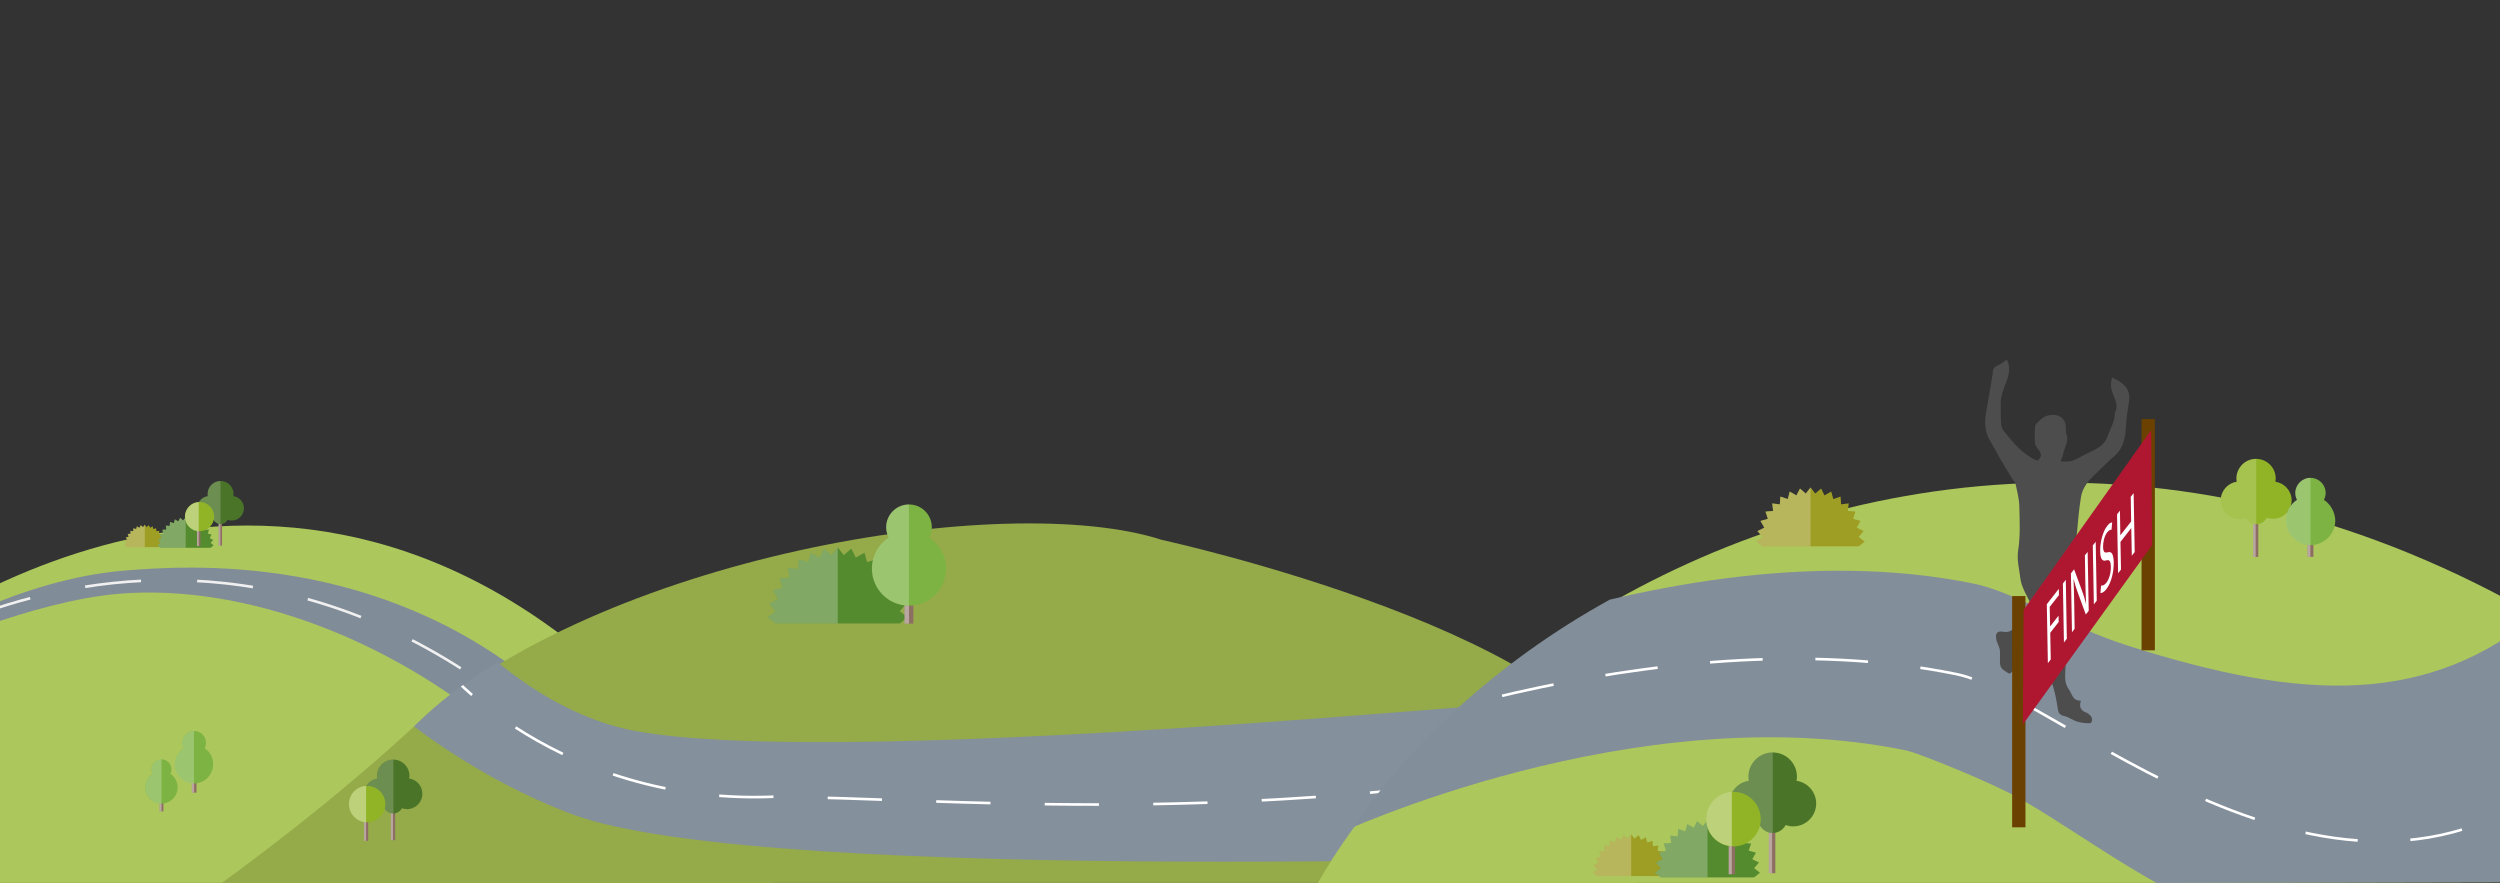 <?xml version="1.0" encoding="utf-8"?>
<!-- Generator: Adobe Illustrator 19.2.1, SVG Export Plug-In . SVG Version: 6.00 Build 0)  -->
<svg version="1.1" xmlns="http://www.w3.org/2000/svg" xmlns:xlink="http://www.w3.org/1999/xlink" x="0px" y="0px"
	 viewBox="0 0 1897.1 670" style="enable-background:new 0 0 1897.1 670;" xml:space="preserve">
<rect x="0" y="0" width="1897.1" height="670" fill="#333333" stroke="none"/>
<style type="text/css">
	.st0{fill:#D0ECF8;}
	.st1{fill:#FFFFFF;}
	.st2{clip-path:url(#SVGID_2_);fill:#ACC75C;}
	.st3{clip-path:url(#SVGID_2_);}
	.st4{fill:#808C98;}
	.st5{fill:none;stroke:#F0F0F0;stroke-width:2;stroke-miterlimit:10;}
	.st6{fill:none;stroke:#F0F0F0;stroke-width:2;stroke-miterlimit:10;stroke-dasharray:42.621,42.621;}
	.st7{clip-path:url(#SVGID_2_);fill:#95AA49;}
	.st8{clip-path:url(#SVGID_4_);}
	.st9{fill:#84909C;}
	.st10{fill:none;stroke:#FFFFFF;stroke-width:2;stroke-miterlimit:10;}
	.st11{fill:none;stroke:#FFFFFF;stroke-width:2;stroke-miterlimit:10;stroke-dasharray:41.183,41.183;}
	.st12{display:none;clip-path:url(#SVGID_6_);}
	.st13{display:inline;fill:#FFFFFF;}
	.st14{clip-path:url(#SVGID_6_);}
	.st15{fill:#828E9A;}
	.st16{clip-path:url(#SVGID_6_);fill:none;stroke:#FFFFFF;stroke-width:2;stroke-miterlimit:10;stroke-dasharray:40;}
	.st17{fill:#9E9D24;}
	.st18{opacity:0.26;fill:#FFFFFF;}
	.st19{fill:#558B2F;}
	.st20{fill:#8D6E63;}
	.st21{opacity:0.39;fill:#FFFFFF;}
	.st22{fill:#4A7529;}
	.st23{opacity:0.19;fill:#FFFFFF;}
	.st24{fill:#91B426;}
	.st25{fill:#7CB342;}
	.st26{opacity:0.24;fill:#FFFFFF;}
	.st27{clip-path:url(#SVGID_2_);fill:none;stroke:#4D4D4D;stroke-width:13;stroke-miterlimit:10;}
	.st28{display:none;clip-path:url(#SVGID_2_);fill:#4D4D4D;}
	.st29{clip-path:url(#SVGID_2_);fill:#4D4D4D;}
	.st30{fill:#6A4100;}
	.st31{fill:#AF1731;}
</style>
<g id="Layer_1">
</g>
<g id="Layer_2">
	<g>
		<defs>
			<polygon id="SVGID_1_" points="1898.7,669.4 -1.9,673.9 -0.9,218 1899.7,221 			"/>
		</defs>
		<clipPath id="SVGID_2_">
			<use xlink:href="#SVGID_1_"  style="overflow:visible;"/>
		</clipPath>
		<path class="st2" d="M-101.1,504.1c0,0,288.9-244.1,566.9,11c0,0,86,82.9,174.6,243.2l-798.4,16.2L-101.1,504.1z"/>
		<g class="st3">
			<path class="st4" d="M379.7,556.1c-86.5-72.9-195.9-112.9-288.5-105.6C24.3,455.8-63,495.3-63.5,495.6V487
				c2.2-1.3,77.5-47.7,158.8-54.1c47.4-3.8,191.2-13.8,313.5,88.5L379.7,556.1z"/>
			<g>
				<g>
					<path class="st6" d="M-17.7,466.8c78.2-29.1,227.6-58.1,385,52.2"/>
					<path class="st5" d="M384.5,531.7c5.2,4,10.4,8.1,15.7,12.4"/>
				</g>
			</g>
		</g>
		<path class="st7" d="M0,780.8c0,0,169.9-97,312.1-227.6c143.3-131.7,451.7-181.8,569.6-143.5c0,0,335,73,357.2,188.6l6.2,175.6
			L115.1,792L0,780.8z"/>
		<g class="st3">
			<defs>
				<path id="SVGID_3_" d="M86.3,680.3c0,0,112.3-7.5,223.4-124.4c253-266.3,1050.1-28.1,822.5,94.7V756l-1029-15.2L86.3,680.3z"/>
			</defs>
			<clipPath id="SVGID_4_">
				<use xlink:href="#SVGID_3_"  style="overflow:visible;"/>
			</clipPath>
			<g class="st8">
				<g>
					<path class="st9" d="M434.8,618.1c-74.2-27.6-127.8-72.6-130-74.1l64-49.5c0,0,48.6,48.1,112.8,60.1
						c143,26.7,604.2-17.4,655.2-19.9c46.6-2.2,32,43.3,103.5,114C1240.3,648.7,581.4,672.6,434.8,618.1z"/>
				</g>
			</g>
			<g class="st8">
				<g>
					<path class="st10" d="M343.7,513.6c0,0,4.9,5.5,14.5,13.8"/>
					<path class="st11" d="M391.2,552c40.8,26.4,107.1,56.1,195.5,52.6c135.4,1.3,324.2,21.3,595.9-20.5"/>
					<path class="st10" d="M1203,580.9c6.5-1.1,13.1-2.2,19.7-3.3"/>
				</g>
			</g>
		</g>
		<path class="st2" d="M2096.2,593.4l68.9,72.5l14.8,91.7l-1096.2,43.6c-40.9-17.6-126.3,27.6-124-8.6
			C976.3,524.8,1551.9,99.9,2096.2,593.4z"/>
		<g class="st3">
			<defs>
				<path id="SVGID_5_" d="M2033.2,652.4l68.9,72.5l10,61.8l-1091.3,73.5c-189.8-115.4,222.6-645.4,731-427.6
					C1847.2,473.5,2013.7,392.6,2033.2,652.4z"/>
			</defs>
			<clipPath id="SVGID_6_">
				<use xlink:href="#SVGID_5_"  style="overflow:visible;"/>
			</clipPath>
			<g class="st12">
				<path class="st13" d="M1595.6,691.1c-86.7-36.1-632.8-49.8-634.9-49.5l-36.6-7.9c-25.8,4.6-16.7-4.2-27.3-28.1l17.1-67.6
					c8.9-6.9,16.9-9.3,24.7-10.9l0,0l0,0c2-0.4,4.1-0.8,6.1-1.1c3.5-0.6,9.3-1.6,16.7-2.8c13.1-2.1,25.3,2.7,51.4-0.8
					c46-6.3,70.2,5,146,0c226-15,402,15.1,491,43.1c48.6,15.3,127,20.1,273.6-18.9c7.8-2.1,12.9,0.5-7.3,1.6
					c-58.2,3.3,122.1,7.9,185.3,38.6L2052,688.5c-56.4-27.4-99.3-30.2-125.4-27.7c-21,2,0.7,17.9,0.6,17.9l-16.9,15
					C1810.9,716.4,1673.7,723.6,1595.6,691.1z"/>
			</g>
			<g class="st14">
				<g>
					<path class="st15" d="M1806.7,716.6c-18.9,0-43.3-1.5-63-5c-82.9-14.8-153.9-72.9-209.5-104.8c-22.2-12.8-77.3-34.9-87.5-37.3
						c-206.5-42.4-431.8,63.4-434.3,64.4l-62.1-77.3c11.8-4.8,301.8-164.2,548-113.6c30.5,6.3,71.1,32.5,115.3,46.6
						c135.1,43.3,229.5,45.7,314-25l96.4,137.3c-40,43.6-85.3,82.5-135.4,97.7C1862.6,707.5,1835.1,716.6,1806.7,716.6z"/>
				</g>
			</g>
			<path class="st16" d="M987,574.9c0,0,268.9-110.3,497.9-63.3c82.3,16.9,310.8,243,489.8,48"/>
		</g>
		<g class="st3">
			<polyline class="st17" points="1337.4,414.6 1332.8,411 1337.4,407.4 1333.6,403 1338.8,400.4 1335.9,395.3 1341.5,393.7 
				1339.7,388.2 1345.5,387.7 1344.8,382 1350.6,382.7 1351,376.8 1356.6,378.7 1358.1,373 1363.2,375.9 1365.9,370.7 1370.3,374.5 
				1373.9,369.9 1377.5,374.5 1381.9,370.7 1384.5,375.9 1389.6,373 1391.2,378.7 1396.7,376.8 1397.1,382.7 1402.9,382 
				1402.2,387.7 1408,388.2 1406.2,393.7 1411.8,395.3 1409,400.4 1414.2,403 1410.4,407.4 1415,411 1410.4,414.6 			"/>
			<polygon class="st18" points="1373.9,369.9 1370.3,374.5 1365.9,370.7 1363.2,375.9 1358.1,373 1356.6,378.7 1351,376.8 
				1350.6,382.7 1344.8,382 1345.5,387.7 1339.7,388.2 1341.5,393.7 1335.9,395.3 1338.8,400.4 1333.6,403 1337.4,407.4 1332.8,411 
				1337.4,414.6 1373.9,414.6 			"/>
		</g>
		<g class="st3">
			<polyline class="st19" points="588.5,473.1 582.6,468.4 588.5,463.8 583.6,458.1 590.3,454.7 586.6,448.1 593.9,446.1 
				591.5,438.9 599,438.4 598.1,430.9 605.6,431.8 606.2,424.3 613.3,426.6 615.3,419.4 621.9,423.1 625.3,416.3 631,421.3 
				635.7,415.3 640.3,421.3 646,416.3 649.4,423.1 656,419.4 658,426.6 665.2,424.3 665.7,431.8 673.2,430.9 672.3,438.4 
				679.8,438.9 677.4,446.1 684.7,448.1 681,454.7 687.7,458.1 682.8,463.8 688.7,468.4 682.8,473.1 			"/>
			<polygon class="st18" points="635.7,415.3 631,421.3 625.3,416.3 621.9,423.1 615.3,419.4 613.3,426.6 606.2,424.3 605.6,431.8 
				598.1,430.9 599,438.4 591.5,438.9 593.9,446.1 586.6,448.1 590.3,454.7 583.6,458.1 588.5,463.8 582.6,468.4 588.5,473.1 
				635.7,473.1 			"/>
		</g>
		<g class="st3">
			<g>
				<rect x="165.9" y="393.1" class="st20" width="2.6" height="20.9"/>
				<rect x="165.9" y="393.1" class="st21" width="1.3" height="20.9"/>
			</g>
			<path class="st22" d="M177.1,376.5c0.1-0.5,0.1-1.1,0.1-1.7c0-5.4-4.4-9.8-9.8-9.8c-5.4,0-9.8,4.4-9.8,9.8c0,0.6,0.1,1.1,0.1,1.7
				c-4.5,0.7-8,4.5-8,9.2c0,5.2,4.2,9.3,9.3,9.3c1.1,0,2.1-0.2,3.1-0.5c1,1.9,3,3.2,5.3,3.2c2.3,0,4.3-1.3,5.3-3.2
				c1,0.3,2,0.5,3.1,0.5c5.2,0,9.3-4.2,9.3-9.3C185.1,381,181.6,377.1,177.1,376.5z"/>
			<path class="st23" d="M167.4,365C167.4,365,167.4,365,167.4,365c-5.5,0-9.9,4.4-9.9,9.8c0,0.6,0.1,1.1,0.1,1.7
				c-4.5,0.7-8,4.5-8,9.2c0,5.2,4.2,9.3,9.3,9.3c1.1,0,2.1-0.2,3.1-0.5c1,1.9,3,3.2,5.3,3.2c0,0,0,0,0,0V365z"/>
		</g>
		<g class="st3">
			<g>
				<rect x="1709.7" y="390.9" class="st20" width="4" height="31.7"/>
				<rect x="1709.7" y="390.9" class="st21" width="2" height="31.7"/>
			</g>
			<path class="st24" d="M1726.7,365.6c0.1-0.8,0.2-1.7,0.2-2.5c0-8.3-6.7-14.9-14.9-14.9c-8.3,0-14.9,6.7-14.9,14.9
				c0,0.9,0.1,1.7,0.2,2.5c-6.8,1-12.1,6.9-12.1,14c0,7.8,6.3,14.2,14.2,14.2c1.6,0,3.2-0.3,4.7-0.8c1.5,2.9,4.5,4.8,8,4.8
				c3.5,0,6.5-2,8-4.9c1.5,0.5,3.1,0.8,4.7,0.8c7.8,0,14.2-6.3,14.2-14.2C1738.9,372.5,1733.6,366.6,1726.7,365.6z"/>
			<path class="st23" d="M1712.1,348.2C1712,348.2,1712,348.2,1712.1,348.2c-8.3,0-15,6.7-15,14.9c0,0.9,0.1,1.7,0.2,2.5
				c-6.8,1-12.1,6.9-12.1,14c0,7.8,6.3,14.2,14.2,14.2c1.6,0,3.2-0.3,4.7-0.8c1.5,2.9,4.5,4.8,8,4.8c0,0,0,0,0,0V348.2z"/>
		</g>
		<g class="st3">
			<rect x="121.1" y="599.8" class="st20" width="2.9" height="15.9"/>
			<rect x="121.1" y="599.8" class="st21" width="1.5" height="15.9"/>
			<path class="st25" d="M129.3,587.2c0.5-1,0.8-2.2,0.8-3.4c0-4.2-3.4-7.6-7.6-7.6c-4.2,0-7.6,3.4-7.6,7.6c0,1.2,0.3,2.4,0.8,3.4
				c-3.3,2.2-5.5,6-5.5,10.3c0,6.8,5.5,12.3,12.3,12.3c6.8,0,12.3-5.5,12.3-12.3C134.8,593.2,132.6,589.4,129.3,587.2z"/>
			<path class="st26" d="M122.6,576.2c-4.2,0-7.6,3.4-7.6,7.6c0,1.2,0.3,2.4,0.8,3.4c-3.3,2.2-5.5,6-5.5,10.3
				c0,6.8,5.5,12.3,12.3,12.3V576.2z"/>
		</g>
		<g class="st3">
			<rect x="145.6" y="582.7" class="st20" width="3.5" height="18.8"/>
			<rect x="145.6" y="582.7" class="st21" width="1.7" height="18.8"/>
			<path class="st25" d="M155.3,567.8c0.6-1.2,1-2.6,1-4.1c0-5-4-9-9-9c-5,0-9,4-9,9c0,1.5,0.4,2.8,1,4.1c-3.9,2.6-6.6,7.1-6.6,12.2
				c0,8,6.5,14.5,14.5,14.5c8,0,14.5-6.5,14.5-14.5C161.9,574.9,159.3,570.4,155.3,567.8z"/>
			<path class="st26" d="M147.3,554.8c-5,0-9,4-9,9c0,1.5,0.4,2.8,1,4.1c-3.9,2.6-6.6,7.1-6.6,12.2c0,8,6.5,14.5,14.5,14.5V554.8z"
				/>
		</g>
		<g class="st3">
			<rect x="1751" y="398.4" class="st20" width="4.5" height="24.2"/>
			<rect x="1751" y="398.4" class="st21" width="2.2" height="24.2"/>
			<path class="st25" d="M1763.5,379.3c0.8-1.6,1.3-3.3,1.3-5.2c0-6.4-5.2-11.5-11.5-11.5s-11.5,5.2-11.5,11.5
				c0,1.9,0.5,3.7,1.3,5.2c-5.1,3.3-8.4,9.1-8.4,15.6c0,10.3,8.4,18.7,18.7,18.7s18.7-8.4,18.7-18.7
				C1771.9,388.4,1768.5,382.7,1763.5,379.3z"/>
			<path class="st26" d="M1753.2,362.6c-6.4,0-11.5,5.2-11.5,11.5c0,1.9,0.5,3.7,1.3,5.2c-5.1,3.3-8.4,9.1-8.4,15.6
				c0,10.3,8.4,18.7,18.7,18.7V362.6z"/>
		</g>
		<g class="st3">
			<rect x="686.4" y="436.8" class="st20" width="6.7" height="36.4"/>
			<rect x="686.4" y="436.8" class="st21" width="3.4" height="36.4"/>
			<path class="st25" d="M705.2,408c1.2-2.4,1.9-5,1.9-7.9c0-9.6-7.8-17.3-17.3-17.3c-9.6,0-17.3,7.8-17.3,17.3
				c0,2.8,0.7,5.5,1.9,7.9c-7.6,5-12.7,13.7-12.7,23.5c0,15.5,12.6,28.1,28.1,28.1s28.1-12.6,28.1-28.1
				C717.9,421.7,712.8,413,705.2,408z"/>
			<path class="st26" d="M689.7,382.8c-9.6,0-17.3,7.8-17.3,17.3c0,2.8,0.7,5.5,1.9,7.9c-7.6,5-12.7,13.7-12.7,23.5
				c0,15.5,12.6,28.1,28.1,28.1V382.8z"/>
		</g>
		<g class="st3">
			<polyline class="st17" points="96,415.2 94.3,413.8 96,412.4 94.6,410.8 96.6,409.8 95.5,407.8 97.6,407.3 96.9,405.2 99.1,405 
				98.9,402.8 101.1,403.1 101.2,400.8 103.3,401.5 103.9,399.4 105.8,400.5 106.8,398.5 108.5,400 109.9,398.2 111.2,400 
				112.9,398.5 113.9,400.5 115.8,399.4 116.4,401.5 118.5,400.8 118.7,403.1 120.9,402.8 120.6,405 122.8,405.2 122.2,407.3 
				124.3,407.8 123.2,409.8 125.2,410.8 123.7,412.4 125.5,413.8 123.7,415.2 			"/>
			<polygon class="st18" points="109.9,398.2 108.5,400 106.8,398.5 105.8,400.5 103.9,399.4 103.3,401.5 101.2,400.8 101.1,403.1 
				98.9,402.8 99.1,405 96.9,405.2 97.6,407.3 95.5,407.8 96.6,409.8 94.6,410.8 96,412.4 94.3,413.8 96,415.2 109.9,415.2 			"/>
		</g>
		<g class="st3">
			<polyline class="st19" points="121.9,415.7 119.5,413.8 121.9,412 119.9,409.7 122.6,408.3 121.2,405.7 124.1,404.9 123.1,402 
				126.2,401.8 125.8,398.8 128.8,399.1 129,396.1 131.9,397 132.7,394.1 135.3,395.6 136.7,392.9 139,394.9 140.9,392.5 
				142.7,394.9 145,392.9 146.4,395.6 149,394.1 149.9,397 152.7,396.1 153,399.1 156,398.8 155.6,401.8 158.6,402 157.7,404.9 
				160.6,405.7 159.1,408.3 161.8,409.7 159.8,412 162.2,413.8 159.8,415.7 			"/>
			<polygon class="st18" points="140.9,392.5 139,394.9 136.7,392.9 135.3,395.6 132.7,394.1 131.9,397 129,396.1 128.8,399.1 
				125.8,398.8 126.2,401.8 123.1,402 124.1,404.9 121.2,405.7 122.6,408.3 119.9,409.7 121.9,412 119.5,413.8 121.9,415.7 
				140.9,415.7 			"/>
		</g>
		<g class="st3">
			<rect x="149.5" y="397.5" class="st20" width="2.6" height="16.9"/>
			<rect x="149.5" y="397.5" class="st21" width="1.3" height="16.9"/>
			<circle class="st24" cx="151.4" cy="392" r="11.1"/>
			<path class="st21" d="M150.8,381c-5.8,0.3-10.4,5.2-10.4,11.1c0,5.9,4.6,10.7,10.4,11.1V381z"/>
		</g>
		<g class="st3">
			<g>
				<rect x="1342.3" y="623.6" class="st20" width="4.9" height="39"/>
				<rect x="1342.3" y="623.6" class="st21" width="2.4" height="39"/>
			</g>
			<path class="st22" d="M1363.3,592.5c0.2-1,0.3-2,0.3-3.1c0-10.2-8.2-18.4-18.4-18.4s-18.4,8.2-18.4,18.4c0,1.1,0.1,2.1,0.3,3.1
				c-8.4,1.2-14.9,8.5-14.9,17.2c0,9.6,7.8,17.4,17.4,17.4c2,0,3.9-0.3,5.7-1c1.9,3.5,5.6,6,9.8,6c4.3,0,8-2.4,9.9-6
				c1.8,0.6,3.8,1,5.8,1c9.6,0,17.4-7.8,17.4-17.4C1378.2,601,1371.7,593.7,1363.3,592.5z"/>
			<path class="st23" d="M1345.2,571C1345.2,571,1345.2,571,1345.2,571c-10.2,0-18.4,8.2-18.4,18.4c0,1.1,0.1,2.1,0.3,3.1
				c-8.4,1.2-14.9,8.5-14.9,17.2c0,9.6,7.8,17.4,17.4,17.4c2,0,3.9-0.3,5.7-1c1.9,3.5,5.6,6,9.8,6c0,0,0,0,0.1,0V571z"/>
		</g>
		<g class="st3">
			<polyline class="st17" points="1211.9,664.8 1208.7,662.2 1211.9,659.7 1209.2,656.5 1212.9,654.7 1210.9,651.1 1214.9,650 
				1213.6,646 1217.7,645.7 1217.2,641.6 1221.3,642.1 1221.6,638 1225.5,639.3 1226.6,635.3 1230.2,637.4 1232.1,633.7 
				1235.2,636.4 1237.8,633.1 1240.3,636.4 1243.5,633.7 1245.3,637.4 1248.9,635.3 1250,639.3 1254,638 1254.3,642.1 1258.4,641.6 
				1257.9,645.7 1262,646 1260.7,650 1264.7,651.1 1262.6,654.7 1266.3,656.5 1263.6,659.7 1266.9,662.2 1263.6,664.8 			"/>
			<polygon class="st18" points="1237.8,633.1 1235.2,636.4 1232.1,633.7 1230.2,637.4 1226.6,635.3 1225.5,639.3 1221.6,638 
				1221.3,642.1 1217.2,641.6 1217.7,645.7 1213.6,646 1214.9,650 1210.9,651.1 1212.9,654.7 1209.2,656.5 1211.9,659.7 
				1208.7,662.2 1211.9,664.8 1237.8,664.8 			"/>
		</g>
		<g class="st3">
			<polyline class="st19" points="1260.3,665.8 1255.8,662.3 1260.3,658.8 1256.6,654.5 1261.6,652 1258.8,647 1264.3,645.5 
				1262.5,640.1 1268.2,639.7 1267.5,634.1 1273.1,634.8 1273.5,629.1 1278.9,630.9 1280.4,625.4 1285.3,628.2 1287.9,623.2 
				1292.2,626.9 1295.7,622.4 1299.2,626.9 1303.4,623.2 1306,628.2 1310.9,625.4 1312.4,630.9 1317.8,629.1 1318.2,634.8 
				1323.8,634.1 1323.2,639.7 1328.8,640.1 1327,645.5 1332.5,647 1329.7,652 1334.8,654.5 1331.1,658.8 1335.5,662.3 1331.1,665.8 
							"/>
			<polygon class="st18" points="1295.7,622.4 1292.2,626.9 1287.9,623.2 1285.3,628.2 1280.4,625.4 1278.9,630.9 1273.5,629.1 
				1273.1,634.8 1267.5,634.1 1268.2,639.7 1262.5,640.1 1264.3,645.5 1258.8,647 1261.6,652 1256.6,654.5 1260.3,658.8 
				1255.8,662.3 1260.3,665.8 1295.7,665.8 			"/>
		</g>
		<g class="st3">
			<rect x="1311.8" y="631.8" class="st20" width="4.8" height="31.6"/>
			<rect x="1311.8" y="631.8" class="st21" width="2.4" height="31.6"/>
			<circle class="st24" cx="1315.4" cy="621.6" r="20.7"/>
			<path class="st21" d="M1314.2,600.9c-10.9,0.6-19.5,9.6-19.5,20.6s8.6,20,19.5,20.6V600.9z"/>
		</g>
		<g class="st3">
			<g>
				<rect x="296.6" y="611.5" class="st20" width="3.3" height="26.1"/>
				<rect x="296.6" y="611.5" class="st21" width="1.6" height="26.1"/>
			</g>
			<path class="st22" d="M310.5,590.8c0.1-0.7,0.2-1.4,0.2-2.1c0-6.8-5.5-12.3-12.3-12.3s-12.3,5.5-12.3,12.3c0,0.7,0.1,1.4,0.2,2.1
				c-5.6,0.8-9.9,5.7-9.9,11.5c0,6.4,5.2,11.6,11.6,11.6c1.3,0,2.6-0.2,3.8-0.6c1.2,2.4,3.7,4,6.6,4c2.9,0,5.3-1.6,6.6-4
				c1.2,0.4,2.5,0.7,3.9,0.7c6.4,0,11.6-5.2,11.6-11.6C320.5,596.4,316.2,591.5,310.5,590.8z"/>
			<path class="st23" d="M298.5,576.4C298.4,576.4,298.4,576.4,298.5,576.4c-6.8,0-12.3,5.5-12.3,12.3c0,0.7,0.1,1.4,0.2,2.1
				c-5.6,0.8-9.9,5.7-9.9,11.5c0,6.4,5.2,11.6,11.6,11.6c1.3,0,2.6-0.2,3.8-0.6c1.2,2.4,3.7,4,6.6,4c0,0,0,0,0,0V576.4z"/>
		</g>
		<g class="st3">
			<rect x="276.2" y="617" class="st20" width="3.2" height="21.1"/>
			<rect x="276.2" y="617" class="st21" width="1.6" height="21.1"/>
			<circle class="st24" cx="278.6" cy="610.2" r="13.8"/>
			<path class="st21" d="M277.8,596.4c-7.3,0.4-13,6.4-13,13.8c0,7.4,5.8,13.4,13,13.8V596.4z"/>
		</g>
		<path class="st28" d="M141.4,394c-1.6,0.7-1.9,3.4-4.7,3.1c1.1-4.6-1-7.8-4.6-10.7c-0.2,2.2-0.6,4.2,0.3,6.2
			c0.2,0.3,0.4,0.8,0.3,1.1c-1.1,2.3,0.3,4.5,0.3,6.7c0,2,1,3.9,1.6,5.9c0,0.1,0.1,0.3,0.1,0.4c0.3,2.9,0.9,5.8,0.8,8.7
			c-0.1,1.8-0.2,3.9-1.8,5.3c-0.9,0.8-2.9,0.8-3.9,0.2c-1-0.7-2.2-1.1-3.1-1.5c-2.4,2.8-1,5.9-1.5,8.8c-0.3,1.8-0.7,3.5-0.9,5.3
			c-0.1,0.5,0.3,1,0.5,1.5c0.4,1.3,0.9,2.6,0.6,4.1c-0.1,0.7-0.1,1.6,0.2,2.2c0.7,1.2-0.1,2-0.8,2.1c-1.6,0.2-3.3,0.6-4.6-0.8
			c-0.3-0.4-0.7-1-0.6-1.4c0.2-1.2,0.5-2.4,1.1-3.4c1-1.8,0.8-3.6,0.3-5.4c-0.7-2.8-1.8-5.5-1.5-8.4c0.1-0.9,0.4-1.9,0.7-2.8
			c0.8-2.4,0.7-4.6-0.4-6.9c-0.5-1-0.8-2.1-1.1-3.2c-0.4-1.5-0.7-3-1.1-4.4c-0.9-3.8-1.4-7.6-1-11.4c0-0.2,0-0.5-0.1-0.6
			c-1.5-0.7-0.7-2.2-0.9-3.1c-1.2-0.1-2.2,0-3.2-0.3c-3.2-0.8-4.6-3.9-2.9-6.7c0.7-1.2,0.7-2.7,1.2-4c0.8-1.9,0.8-4,1.1-6
			c0.2-1.7,1.7-2.7,3.2-3.6c1.6-0.9,3.2-2,4.7-3c0.8-0.6,0.8-1.2,0-1.8c-0.9-0.7-1.3-1.5-1.3-2.7c0.1-1.6,0.1-3.2,0-4.8
			c-0.1-3,2.8-6,6.1-5.1c1.2,0.3,2.1,0.9,2.7,2.4c0.7,1.8,0.9,3.6,0.7,5.5c-0.1,1.2-0.7,2.4-0.8,3.6c-0.2,2,0.5,2.6,2.4,3
			c1.6,0.4,3.4,0.5,4.6,1.9c0.3,0.4,0.7,0.9,0.7,1.4c0.1,1,0.3,2.2,0.1,3.2c-0.5,2.5,0.9,4.7,1,7.2c0,0.5,0.6,0.9,0.8,1.4
			c0.7,1.7,1.3,3.4,2,5.1c0.1,0.3,0.5,0.6,0.6,0.9c0.4,0.7,0.8,1.4,1.2,2.2C140.8,392.2,141.1,393,141.4,394z M116.7,384.4
			c-0.1,0.6-0.1,1.1-0.2,1.7c-0.3,1.3,0.5,1.9,2.1,2.2C117.8,386.8,117.2,385.7,116.7,384.4c-0.4-2.6-0.5-2.8-1.7-2.6
			c-0.8,1.5-1.5,2.9-2.3,4.5c0.9,0,1.8,0,2.8,0C115.4,385.3,115.4,384.4,116.7,384.4z M125.6,408.2c-1.3,2.8,0,7.2,2.3,7.2
			c0-0.8,0.2-1.7,0-2.4C127.3,411.3,126.4,409.8,125.6,408.2z"/>
		<path class="st28" d="M310.1,421c-0.9,0.4-1.7,0.8-2.6,1.1c-0.5,0.1-1.2,0.1-1.5-0.2c-1-1-2.3-1.7-2.6-3.5
			c-0.3-1.6-1.3-1.9-2.9-1.2c0.4,2.7,1.3,5.4,0,8.2c1.2,1.2,1.6,2.8,2.1,4.5c1,3.5,0.9,7,1.1,10.6c0,0.4,0.4,0.7,0.6,1.1
			c0.5,0.8,1.1,1.6-0.2,2.3c-0.2,0.1-0.4,0.4-0.5,0.7c-0.7,1.9-1.7,3.7-2,5.6c-0.3,1.9-0.1,4,0,6c0.1,1.1,0.8,2.1,0.8,3.2
			c0,2.5,0,5-0.7,7.6c-0.7,2.5-0.2,5.4-0.2,8.2c2.7,0.6,4.1,2.8,3.4,5.4c-0.3,0.9-0.7,1.4-1.7,1.6c-0.5,0.1-1.1,0.5-1.5,0.9
			c-0.4,0.4-0.7,1.2-1.1,1.2c-1.4,0.2-2.9,0.2-4.4,0.1c-0.2,0-0.5-0.7-0.5-1c0-2.6,0.1-5.3,0.2-7.9c0-0.4,0.3-0.7,0.3-1.1
			c0.1-1.1,0.3-2.2,0.2-3.3c-0.4-3.3-2.1-6.3-1.6-9.7c0.1-0.8,0.7-1.6,0.8-2.4c0.2-1.9,0.5-3.7-0.6-5.6c-0.9-1.6-1.1-3.6-1.4-5.4
			c-0.3-1.5-0.3-1.5-2.1-2c-0.1,0.7-0.3,1.4-0.2,2.1c0.1,2.9-1,5.4-2.4,7.8c-0.4,0.7-1.5,1.3-2.4,1.5c-1.9,0.5-2.7,1.5-3.1,3.4
			c-0.4,2-1.1,3.9-1.7,5.8c-0.2,0.5-0.4,1.1-0.4,1.6c0,1.4-1,2.1-2,2.4c-0.7,0.2-1.8-0.4-2.4-1c-1.7-1.6-1.7-4.8-0.5-7
			c0.7-1.2,0.9-2.7,1.4-4.1c0.4-1.2,0.8-2.4,1.3-3.5c0.2-0.4,0.7-0.6,1-0.9c0.3-0.3,0.8-0.4,1-0.7c0.5-0.7,0.8-1.7,1.5-2.1
			c1.1-0.7,1.2-1.5,1-2.6c-0.5-2.6-0.4-5.3-1.4-7.6c-1-2.5-1-4.9-0.8-7.4c0.2-3,1-5.9,1.5-8.9c0.3-2.3,0.5-4.5,0.6-6.8
			c0-1.2-1-1.5-2.2-1.2c-1.2,0.3-2.4,0.3-3.6,0.5c-0.8,0.1-1.7,0.3-2.9,0.5c-1.7-0.7-1.7-2.4-1.6-4.2c0.3-3,1.6-5.6,3.3-8
			c0.6-0.8,1-1.7,1.3-2.6c1.1-2.7,2.6-4.9,5.9-5.2c1.3-0.1,2.5-0.6,3.8-1c0.9-0.3,1-2.7,0.2-3.5c-2.1-2.2-2.5-7-0.7-9.4
			c0.7-0.9,1.5-1.8,2.3-2.7c0.1-0.1,0.4-0.2,0.6-0.2c2.4-0.2,4.9,1,6.3,3.4c1.6,2.8,0.7,5.6,0.8,8.4c0,1-0.8,2-1,3.1
			c-0.2,1.2,0.3,2,1.7,2c1.2,0.1,2.6,0.3,3.7,0.8c2.1,1,2.6,2.8,1.8,4.9c-1,2.6,0.1,7.9,2.2,9.4c0.9,0.6,2.4,0.7,3.5,0.6
			c1.5-0.1,3.2,0,3.6,1.4c0.3,1.2-0.5,2.7-1,4C311.1,419.7,310.5,420.3,310.1,421z"/>
		<path class="st28" d="M435.5,557.8c1.1,3.6,1.5,7.1,1.5,10.8c0,2.3,0.8,4.7,1.5,6.9c0.9,2.9,2.7,5.1,5.4,6.7
			c0.3,0.2,0.4,1.1,0.3,1.6c0,0.3-0.6,0.8-0.9,0.8c-3.6,0.1-7.1,0-10.8,0c0-2,0-3.7,0-5.3c-0.1-1.9,0.5-3.8-1.1-5.7
			c-1-1.2-1.1-3.2-1.5-4.8c-0.9-3-1.7-6.1-2.5-9.1c-0.1-0.4-0.3-0.7-0.5-0.9c-1.1,0.3-2.2,0.4-2.9,1c-1.3,0.9-3.3,1-3.7,3.1
			c-0.2,0.8-1.4,1.5-2.1,2.2c-0.4,0.5-1,0.9-1.2,1.5c-0.6,1.6-0.9,3.4-1.6,5c-0.5,1.2-1.3,2.6-2.8,2.3c-1.2-0.3-2.4-1.1-2.3-2.8
			c0.1-2-0.5-4.3,0.3-6c1.2-2.6,0.7-5,0.8-7.6c0.1-2.8,3.1-4.6,5.3-2.8c2.2,1.7,2.9-0.1,4-0.9c0.8-0.6,1.3-1.6,2-2.1
			c1.2-0.8,2.5-1.5,3.7-2.3c0.3-0.2,0.8-0.9,0.7-1.1c-0.9-1.9-1.9-3.7-2.9-5.5c-0.7-1.2-1.4-2.3-2-3.5c-0.8-1.4-1.6-2.8-2.3-4.3
			c-0.2-0.3-0.3-0.6-0.4-0.9c-0.4-1.4-0.8-2.9-1.1-4.4c-0.9-4-1.8-8-2.7-12c-0.1-0.4-0.3-1-0.5-1.1c-1.5-0.6-3.1-1-4.7-1.6
			c-2.5-0.9-5.1-1.7-7.4-2.9c-0.7-0.4-1.4-2.2-1.2-3c1.2-3.9,2.2-7.9,5-11.2c1.4-1.6,2.1-3.9,3.5-5.5c1.6-1.8,3.5-3.3,5.4-4.8
			c1.9-1.5,4.1-2.8,6-4.4c0.4-0.3,0.4-1.1,0.5-1.7c-0.3-0.2-0.5-0.3-0.8-0.4c-1-0.4-2.8-0.5-3-1.1c-0.4-1.6-0.3-3.5-0.1-5.2
			c0.1-1,0.9-1.9,0.9-2.8c-0.1-2.5,1.5-4.2,3.2-4.9c1.9-0.8,4.3-0.9,6.5,0.4c2.7,1.5,3.5,3.7,3.5,6.5c0,0.7,0.4,1.5,0.8,2.2
			c0.8,1.3,0.3,3.6-1,4.9c-0.5,0.5-0.6,1.2-1,1.8c0.6,0.2,1.2,0.6,1.8,0.7c1.6,0.4,3.3,1,4.9,1.1c2.2,0.2,2.6,2.2,3.3,3.4
			c1.3,2.5,1.8,5.5,3,8.2c1.7,3.5,1.2,7.1,1,10.7c-0.1,0.9-0.9,2.1-1.7,2.7c-0.8,0.5-1.8,0.1-2.3-1c-0.3-0.6-1.2-0.9-2.3-1.6
			c0.1,2.3,0,4.3,0.4,6.1c0.9,4,1.6,8-0.1,11.9c-0.2,0.4-0.2,0.9-0.1,1.3c1.1,5.2,1.2,10.4,0,15.5c-0.1,0.4-0.1,0.9-0.2,1.4
			c-0.5,3.5-0.9,7-1.6,10.5C437.1,555.5,436.1,556.7,435.5,557.8z M408.9,506.8c1.4,2.3,3,3.5,5.5,3.9c1.8,0.3,2.4-0.3,2.2-1.7
			c-0.3-2.2-1-4.4-1.5-6.7C411.8,502.2,411.1,505.5,408.9,506.8z"/>
		<path class="st28" d="M662.5,577.7c1.4,4.6,1.9,9,1.9,13.7c0,2.9,1,5.9,1.9,8.8c1.2,3.6,3.5,6.5,6.8,8.5c0.4,0.2,0.5,1.4,0.4,2
			c-0.1,0.4-0.7,1-1.1,1c-4.5,0.1-9,0-13.7,0c0-2.5,0-4.6,0-6.8c-0.1-2.4,0.6-4.8-1.4-7.2c-1.3-1.5-1.4-4-2-6.1
			c-1.1-3.8-2.1-7.7-3.2-11.5c-0.1-0.4-0.4-0.8-0.6-1.2c-1.4,0.4-2.8,0.6-3.7,1.3c-1.6,1.2-4.2,1.3-4.7,4c-0.2,1.1-1.8,1.8-2.7,2.8
			c-0.6,0.6-1.2,1.2-1.5,1.9c-0.7,2.1-1.2,4.2-2,6.3c-0.6,1.5-1.7,3.3-3.6,2.9c-1.6-0.3-3.1-1.4-3-3.5c0.1-2.6-0.6-5.5,0.4-7.6
			c1.6-3.3,0.9-6.4,1-9.6c0.1-3.6,3.9-5.8,6.7-3.6c2.8,2.2,3.7-0.1,5.1-1.2c1-0.7,1.6-2,2.6-2.7c1.5-1.1,3.1-1.9,4.7-2.9
			c0.4-0.3,1-1.1,0.9-1.4c-1.1-2.3-2.4-4.6-3.7-6.9c-0.8-1.5-1.7-3-2.5-4.5c-1-1.8-2-3.6-3-5.4c-0.2-0.4-0.4-0.7-0.5-1.1
			c-0.5-1.8-1-3.7-1.4-5.5c-1.2-5-2.3-10.1-3.5-15.1c-0.1-0.5-0.3-1.3-0.7-1.4c-1.9-0.7-3.9-1.3-5.9-2c-3.2-1.2-6.4-2.2-9.4-3.7
			c-0.9-0.5-1.8-2.8-1.5-3.9c1.5-5,2.8-10.1,6.4-14.2c1.8-2.1,2.7-4.9,4.5-7c2-2.3,4.4-4.2,6.8-6.1c2.5-1.9,5.1-3.6,7.6-5.5
			c0.5-0.4,0.5-1.3,0.7-2.1c-0.4-0.2-0.7-0.4-1-0.5c-1.3-0.5-3.6-0.6-3.7-1.4c-0.5-2.1-0.4-4.4-0.2-6.6c0.1-1.2,1.2-2.4,1.1-3.6
			c-0.1-3.1,1.9-5.3,4.1-6.2c2.5-1,5.5-1.1,8.3,0.4c3.4,1.9,4.5,4.6,4.4,8.3c0,0.9,0.5,1.9,1,2.8c1,1.7,0.4,4.5-1.3,6.2
			c-0.6,0.6-0.8,1.5-1.2,2.3c0.8,0.3,1.5,0.7,2.3,0.9c2.1,0.5,4.2,1.3,6.3,1.4c2.8,0.2,3.3,2.8,4.1,4.3c1.7,3.2,2.3,7,3.8,10.3
			c2.1,4.4,1.6,9,1.3,13.6c-0.1,1.2-1.1,2.7-2.1,3.4c-1,0.7-2.2,0.1-3-1.3c-0.4-0.7-1.5-1.1-2.9-2c0.2,2.9-0.1,5.4,0.5,7.7
			c1.2,5.1,2,10.1-0.1,15.1c-0.2,0.5-0.2,1.2-0.1,1.7c1.4,6.6,1.5,13.1,0,19.7c-0.1,0.6-0.2,1.1-0.2,1.7c-0.6,4.4-1.1,8.9-2,13.3
			C664.6,574.8,663.2,576.3,662.5,577.7z M628.8,513c1.7,2.9,3.8,4.4,7,4.9c2.3,0.4,3.1-0.3,2.8-2.2c-0.4-2.8-1.2-5.5-1.9-8.5
			C632.5,507.2,631.7,511.4,628.8,513z"/>
		<path class="st28" d="M941.1,484c2.5,1.3,4.5,0.8,6-2.1c0.3-0.6,1.2-1.1,1.8-1.2c3.4-0.5,8,5.2,6.9,8.5c-0.7,1.9-4.8,3.2-7.2,2.2
			c-4.5-1.9-9,1-9,5.9c0,2.4,0.1,4.8-0.2,7.1c-0.2,1.2-1.3,2.3-1.5,3.5c-0.7,3.5,0.9,6.5,2.6,9.4c0.2,0.3,0.5,0.5,0.6,0.9
			c0.7,3.7,1.3,7.5,2,11.2c0.8,4.2,1.7,8.4,2.6,12.6c0.4,1.9,0.9,3.9,1,5.9c0.2,4.7,0.1,9.5,0.3,14.2c0.1,1.3,0.9,2.5,1.1,3.8
			c0.4,2.5,0.6,5,0.8,7.6c0.5,5.8,0.9,11.6,1.4,17.4c0.1,0.8,0.4,1.5,0.8,2.9c2.3-1,4.2-1.7,6.2-2.7c2.3-1.1,5.4,0.1,5.9,2.7
			c0.9,5-1.5,10.3-7.4,11.3c-0.6,0.1-1.4,0.3-1.6,0.7c-1.4,2.5-3.8,3.7-6.2,4.1c-1.9,0.3-4.1-0.7-6.9-1.3c0.6-1.5,1.2-2.6,1.6-3.7
			c0.2-0.7,0.3-1.4,0.4-2.1c1-7.7-0.6-15.1-3.8-21.9c-2.2-4.7-0.9-9.2-1.7-13.7c-0.4-2.6-1.2-5.1-2.1-7.6c-0.9-2.5-2.1-4.8-3.3-7.2
			c-0.9-1.9-1.9-3.7-2.8-5.6c-0.9-2-1.7-4-2.6-6c-0.2-0.5-0.4-0.9-1-2c-1,2.7-1.9,4.8-2.6,6.9c-0.6,1.8-1.2,3.7-1.6,5.6
			c-0.8,3.2-1.1,6.6-2.3,9.7c-0.9,2.2-2.4,4.8-4.4,5.7c-1.8,0.8-4.6-0.1-6.8-0.7c-1.8-0.5-3.5-2-5.3-2.3c-2.9-0.5-5.1-1.8-7.4-3.4
			c-1.2-0.8-3.5-1-4.9-0.4c-3.2,1.3-5.6,3.7-7.4,6.7c-0.8,1.2-1.8,2.4-2.9,3.3c-1.8,1.6-3.1-0.2-4.2-1.1c-2.3-2-2.4-6.2-1.2-9.1
			c1.1-2.7,2-5.2,5.2-6.1c0.5-0.1,1-1.3,1.1-2c0.5-3.7,3.1-5.9,5.8-7.9c1.5-1.2,3.7-0.1,4.8,1.5c-0.7,1.5-1.1,2.7-1.8,3.7
			c-0.6,0.8-1.6,1.2-2.4,1.9c-0.5,0.4-1,0.9-1.5,1.4c0.5,0.4,1,1,1.6,1c2.7,0.4,3.7-0.3,5.5-3.7c1.3,0.5,2.5,1.1,3.7,1.2
			c1.6,0.2,3.3-0.3,4.9-0.2c2.1,0.2,4.2,0.6,6.8,1c-0.2-2.1-0.4-4.9-0.6-7.6c-0.2-1.5-0.4-3-0.7-4.5c-0.4-2.1-0.9-4.2-1.3-6.3
			c-0.2-1.2-0.4-2.4-0.3-3.5c0.2-2.3,0.6-4.6,1.1-6.9c0.6-2.4,0.9-5.4,2.5-6.9c2.7-2.5,1.6-4.9,1-7.3c-1-3.9-2.2-7.7-3.3-11.6
			c-0.1-0.3-0.2-0.5-0.3-0.9c-0.6-0.1-1.2-0.2-1.8-0.2c-3.8-0.1-3.7-0.1-3.9-3.8c-0.2-2.9,1-5.2,2.6-7.4c3.6-5.2,6.9-10.5,10.8-15.4
			c2.5-3.1,5.3-6.4,10.1-6.1c0.7,0.1,1.4-0.3,2.8-0.7c-0.5-1.4-1.2-2.6-1.5-4c-0.9-3.9-1.8-7.9-2.2-11.9c-0.1-1.1,1.4-2.7,2.6-3.4
			c2.9-2,6-3.7,9.1-5.2c0.8-0.4,2.1,0.4,3.2,0.9c4.2,1.8,6.2,4.6,5.2,9.5c-0.6,3.3,0,6.8-0.5,10.1c-0.3,2.6-1.3,5.2-2.2,7.7
			c-1.6,4.3-1.3,8.6-0.6,12.9C940.6,480.2,940.8,481.8,941.1,484z"/>
		<path class="st28" d="M1215.6,377.9c2.8,1.5,5,0.8,6.7-2.3c0.3-0.6,1.3-1.2,2.1-1.3c3.7-0.6,8.9,5.8,7.6,9.4
			c-0.7,2.2-5.4,3.6-8,2.5c-5-2.1-10,1.2-10,6.5c0,2.6,0.1,5.3-0.2,7.9c-0.2,1.4-1.4,2.6-1.7,3.9c-0.8,3.9,1,7.2,2.9,10.5
			c0.2,0.3,0.6,0.6,0.7,1c0.8,4.1,1.4,8.3,2.2,12.4c0.9,4.7,1.9,9.4,2.9,14c0.4,2.2,1,4.3,1.1,6.5c0.2,5.3,0.1,10.5,0.3,15.8
			c0.1,1.4,1,2.8,1.2,4.2c0.4,2.8,0.6,5.6,0.9,8.4c0.5,6.4,1,12.9,1.6,19.3c0.1,0.9,0.4,1.7,0.8,3.2c2.5-1.1,4.7-1.9,6.8-3
			c2.6-1.2,6.1,0.2,6.6,3c1.1,5.5-1.7,11.5-8.2,12.6c-0.6,0.1-1.5,0.3-1.8,0.8c-1.5,2.7-4.2,4.1-6.9,4.5c-2.2,0.4-4.6-0.8-7.6-1.4
			c0.7-1.7,1.3-2.9,1.8-4.1c0.3-0.7,0.3-1.5,0.4-2.3c1.1-8.5-0.7-16.8-4.2-24.3c-2.5-5.2-1-10.2-1.8-15.2c-0.5-2.9-1.4-5.7-2.4-8.4
			c-1-2.8-2.4-5.4-3.6-8c-1-2.1-2.2-4.1-3.1-6.3c-1-2.2-1.9-4.5-2.9-6.7c-0.2-0.5-0.5-1-1.1-2.3c-1.1,3-2.1,5.3-2.9,7.7
			c-0.7,2-1.3,4.1-1.8,6.2c-0.9,3.6-1.2,7.4-2.5,10.8c-0.9,2.4-2.7,5.3-4.9,6.3c-2,0.9-5.1-0.1-7.6-0.8c-2.1-0.5-3.9-2.2-5.9-2.6
			c-3.2-0.5-5.6-2-8.2-3.8c-1.3-0.9-3.9-1.1-5.4-0.4c-3.5,1.5-6.2,4.1-8.3,7.5c-0.8,1.4-2,2.6-3.2,3.7c-2,1.7-3.4-0.2-4.6-1.3
			c-2.5-2.2-2.7-6.9-1.4-10.1c1.2-3,2.2-5.8,5.8-6.7c0.6-0.1,1.1-1.5,1.2-2.3c0.5-4.2,3.5-6.5,6.4-8.8c1.7-1.3,4.1-0.2,5.3,1.6
			c-0.8,1.6-1.2,3-2,4.1c-0.7,0.9-1.8,1.4-2.7,2.1c-0.6,0.5-1.1,1-1.7,1.5c0.6,0.4,1.1,1.1,1.7,1.2c3,0.4,4.1-0.4,6.1-4.2
			c1.5,0.5,2.8,1.2,4.1,1.4c1.8,0.2,3.7-0.3,5.5-0.2c2.3,0.2,4.7,0.7,7.6,1.1c-0.2-2.4-0.4-5.4-0.7-8.4c-0.2-1.7-0.4-3.4-0.8-5
			c-0.4-2.3-1-4.7-1.4-7c-0.2-1.3-0.5-2.6-0.4-3.9c0.3-2.6,0.6-5.2,1.3-7.7c0.7-2.7,1-6,2.8-7.7c3-2.8,1.7-5.4,1.1-8.1
			c-1.1-4.3-2.4-8.6-3.7-12.9c-0.1-0.3-0.2-0.6-0.3-1c-0.6-0.1-1.3-0.2-2-0.2c-4.2-0.1-4.1-0.1-4.3-4.2c-0.2-3.2,1.1-5.7,2.8-8.2
			c4-5.7,7.7-11.7,12-17.2c2.8-3.5,5.9-7.2,11.3-6.7c0.8,0.1,1.6-0.4,3.1-0.8c-0.6-1.6-1.3-2.9-1.7-4.4c-0.9-4.4-2-8.8-2.4-13.2
			c-0.1-1.2,1.6-3,2.8-3.8c3.2-2.2,6.6-4.1,10.2-5.8c0.8-0.4,2.4,0.5,3.5,1c4.7,2,6.8,5.2,5.8,10.6c-0.7,3.6,0,7.5-0.5,11.2
			c-0.4,2.9-1.4,5.8-2.5,8.5c-1.8,4.8-1.4,9.5-0.7,14.4C1215,373.7,1215.3,375.5,1215.6,377.9z"/>
		<path class="st29" d="M1602.8,286.5c-2.5,7.1,0.6,12.1,2.5,17.4c0.6,1.7,0.9,3.7,0.8,5.6c-0.1,1.6-1.3,3.2-1.3,4.8
			c-0.2,6.1-3.5,11-5.4,16.5c-3,8.7-10.4,10.5-17,14c-3.3,1.7-6.6,3.7-10.1,4.9c-2.3,0.8-5,0.4-8.7,0.5c0.9-2.6,1.9-4.2,2.1-6
			c0.8-4.9,4.5-9.3,2.4-14.7c-0.6-1.5-0.4-3.4-0.5-5.1c0-7.2-5.8-10.7-12.7-9.3c-4.7,0.9-7,3.9-9.8,6.7c-0.5,0.5-0.9,1.5-0.9,2.2
			c-0.1,4.2-0.4,8.4,0.1,12.5c0.2,1.8,1.7,3.6,2.9,5.2c2.7,3.3,1.6,5.8-1.2,7.9c-11.1-4.6-18.2-13.6-25.4-22.5
			c-1.1-1.4-2-3.4-2.1-5.2c-0.3-5-0.2-10.1-0.3-15.1c-0.1-6.4,2.4-12,4.6-17.9c1.8-4.9,2.9-10.7,0.1-16c-2.6,1.7-4.8,3.6-7.3,4.6
			c-3.5,1.3-3.2,4.1-3.6,6.9c-1.5,9.4-3.2,18.7-4.8,28.1c-1.3,7.5-1.3,14.9,2.8,21.7c2.8,4.6,5.2,9.5,7.9,14.1
			c3.1,5.3,6.4,10.6,9.6,15.9c0.5,0.8,1.6,1.3,1.8,2.1c1.1,5.7,2.8,11.4,3,17.1c0.3,11.3,0.9,22.8-0.8,33.9
			c-1.2,7.6,0.8,14.4,1.6,21.4c0.7,6.4,4.5,12.4,7.4,18.4c1.8,3.6,0.5,8.8-3,11.1c-2.7,1.8-5.6,3.8-7.5,6.4c-2.6,3.5-5.2,5.7-10,4.8
			c-4-0.8-5.8,0.9-5.3,4.9c0.3,2.8,2,5.3,2.7,8.1c0.4,1.8,0.2,3.7,0.3,5.5c0.2,3.8-1.2,8.1,3,10.8c1.5,1,4.1,2.9,4.6,2.4
			c1.8-1.4,3.7-3.6,4-5.7c0.7-4.1,0.2-8.3,0.4-12.5c0.2-3.8,2-6.3,5.7-7.8c3.1-1.2,5.8-3.3,8.8-4.7c1.4-0.6,3.2-0.4,5.1-0.6
			c-0.2,1.5-0.1,2.4-0.4,3.1c-1.9,4.7-2.7,9.1,0.1,14c1.7,2.9,2,6.6,3.3,9.9c1.8,4.8,4.3,9.4,5.7,14.3c1.6,5.4,2.7,11,3.5,16.6
			c0.5,3.4,1.5,4.9,5,5.7c3.4,0.7,6.4,3.2,9.8,4.2c3.1,0.9,6.4,1.3,9.6,1.2c1.9,0,2.2-4.1,0.5-5.6c-0.9-0.8-1.7-1.9-2.8-2.3
			c-4.5-1.4-6.2-4.3-4.5-9.2c-6.5,0.2-6.7-5.3-9.2-8.6c-4-5.4-2.6-11.7-2.5-17.5c0.1-7.5-2.1-14.2-4.7-20.9
			c-0.1-0.3-0.4-0.6-0.3-0.8c4.2-7.1-1-13.8-0.7-20.7c0.2-3,1.8-5.9,3-8.8c2.6-6.2,5.4-12.3,8.2-18.5c1.6-3.6,3.2-7.3,5.1-10.8
			c1.5-2.8,1.2-9.5-0.5-12.3c-1-1.6-1.8-3.7-1.7-5.5c0.9-10,1.7-20.1,3.3-30c1.2-7.6,6.2-13.2,11.7-18.3c4.7-4.3,9-8.9,13.7-13
			c7.1-6.2,8.4-14.3,8.8-23.1c0.3-6.2,1.4-12.4,2.3-18.6c0.9-5.9-1.1-10.5-6.3-14.2C1607.3,288.5,1605.1,287.7,1602.8,286.5z"/>
		<g class="st3">
			<g>
				<rect x="1526.9" y="452.3" class="st30" width="10.1" height="175.5"/>
			</g>
			<g>
				<rect x="1625.1" y="318" class="st30" width="10.1" height="175.5"/>
			</g>
			<polygon class="st31" points="1632.4,326.3 1535.6,462.8 1535,549.8 1633.1,413.7 			"/>
			<g>
				<path class="st1" d="M1553.2,458.5l9.1-11.7l0.1,4.8l-7,8.9l0.3,14.9l6.4-8.2l0.1,4.8l-6.4,8.2l0.4,20.2l-2.2,2.8L1553.2,458.5z
					"/>
				<path class="st1" d="M1567.6,440l0.8,44.7l-2.2,2.8l-0.8-44.7L1567.6,440z"/>
				<path class="st1" d="M1572.3,479.8l-0.8-44.7l2.4-3.1l5.8,15.7c1.4,3.6,2.4,7.1,3.3,10.6l0-0.1c-0.3-5.7-0.4-11.1-0.6-18.1
					l-0.3-18.7l2.1-2.6l0.8,44.7l-2.2,2.8l-5.8-15.8c-1.3-3.5-2.5-7.1-3.4-10.9l-0.1,0.2c0.2,5.5,0.4,10.8,0.5,18.2l0.3,19.1
					L1572.3,479.8z"/>
				<path class="st1" d="M1590.3,411.1l0.8,44.7l-2.2,2.8l-0.8-44.7L1590.3,411.1z"/>
				<path class="st1" d="M1594.4,444.3c1,0.3,2.5-0.2,4-2.1c2.2-2.9,3.5-7.7,3.4-12.2c-0.1-4.2-1-5.4-3.4-4.8
					c-2.8,1-4.6-0.6-4.7-6.9c-0.1-7,2-14.9,5.3-19.2c1.7-2.2,3-2.8,3.8-2.6l-0.5,5.5c-0.6-0.1-1.7,0-3.3,2c-2.3,3-3.1,7.7-3.1,10.8
					c0.1,4.2,1.1,4.9,3.5,4.3c2.9-0.8,4.4,1,4.6,7.6c0.1,6.9-1.7,15.4-5.7,20.5c-1.6,2.1-3.5,3.1-4.4,2.7L1594.4,444.3z"/>
				<path class="st1" d="M1608.7,387.5l0.3,18.7l8.2-10.5l-0.3-18.7l2.2-2.8l0.8,44.7l-2.2,2.8l-0.4-21l-8.2,10.5l0.4,21l-2.2,2.8
					l-0.8-44.7L1608.7,387.5z"/>
			</g>
		</g>
	</g>
</g>
</svg>
